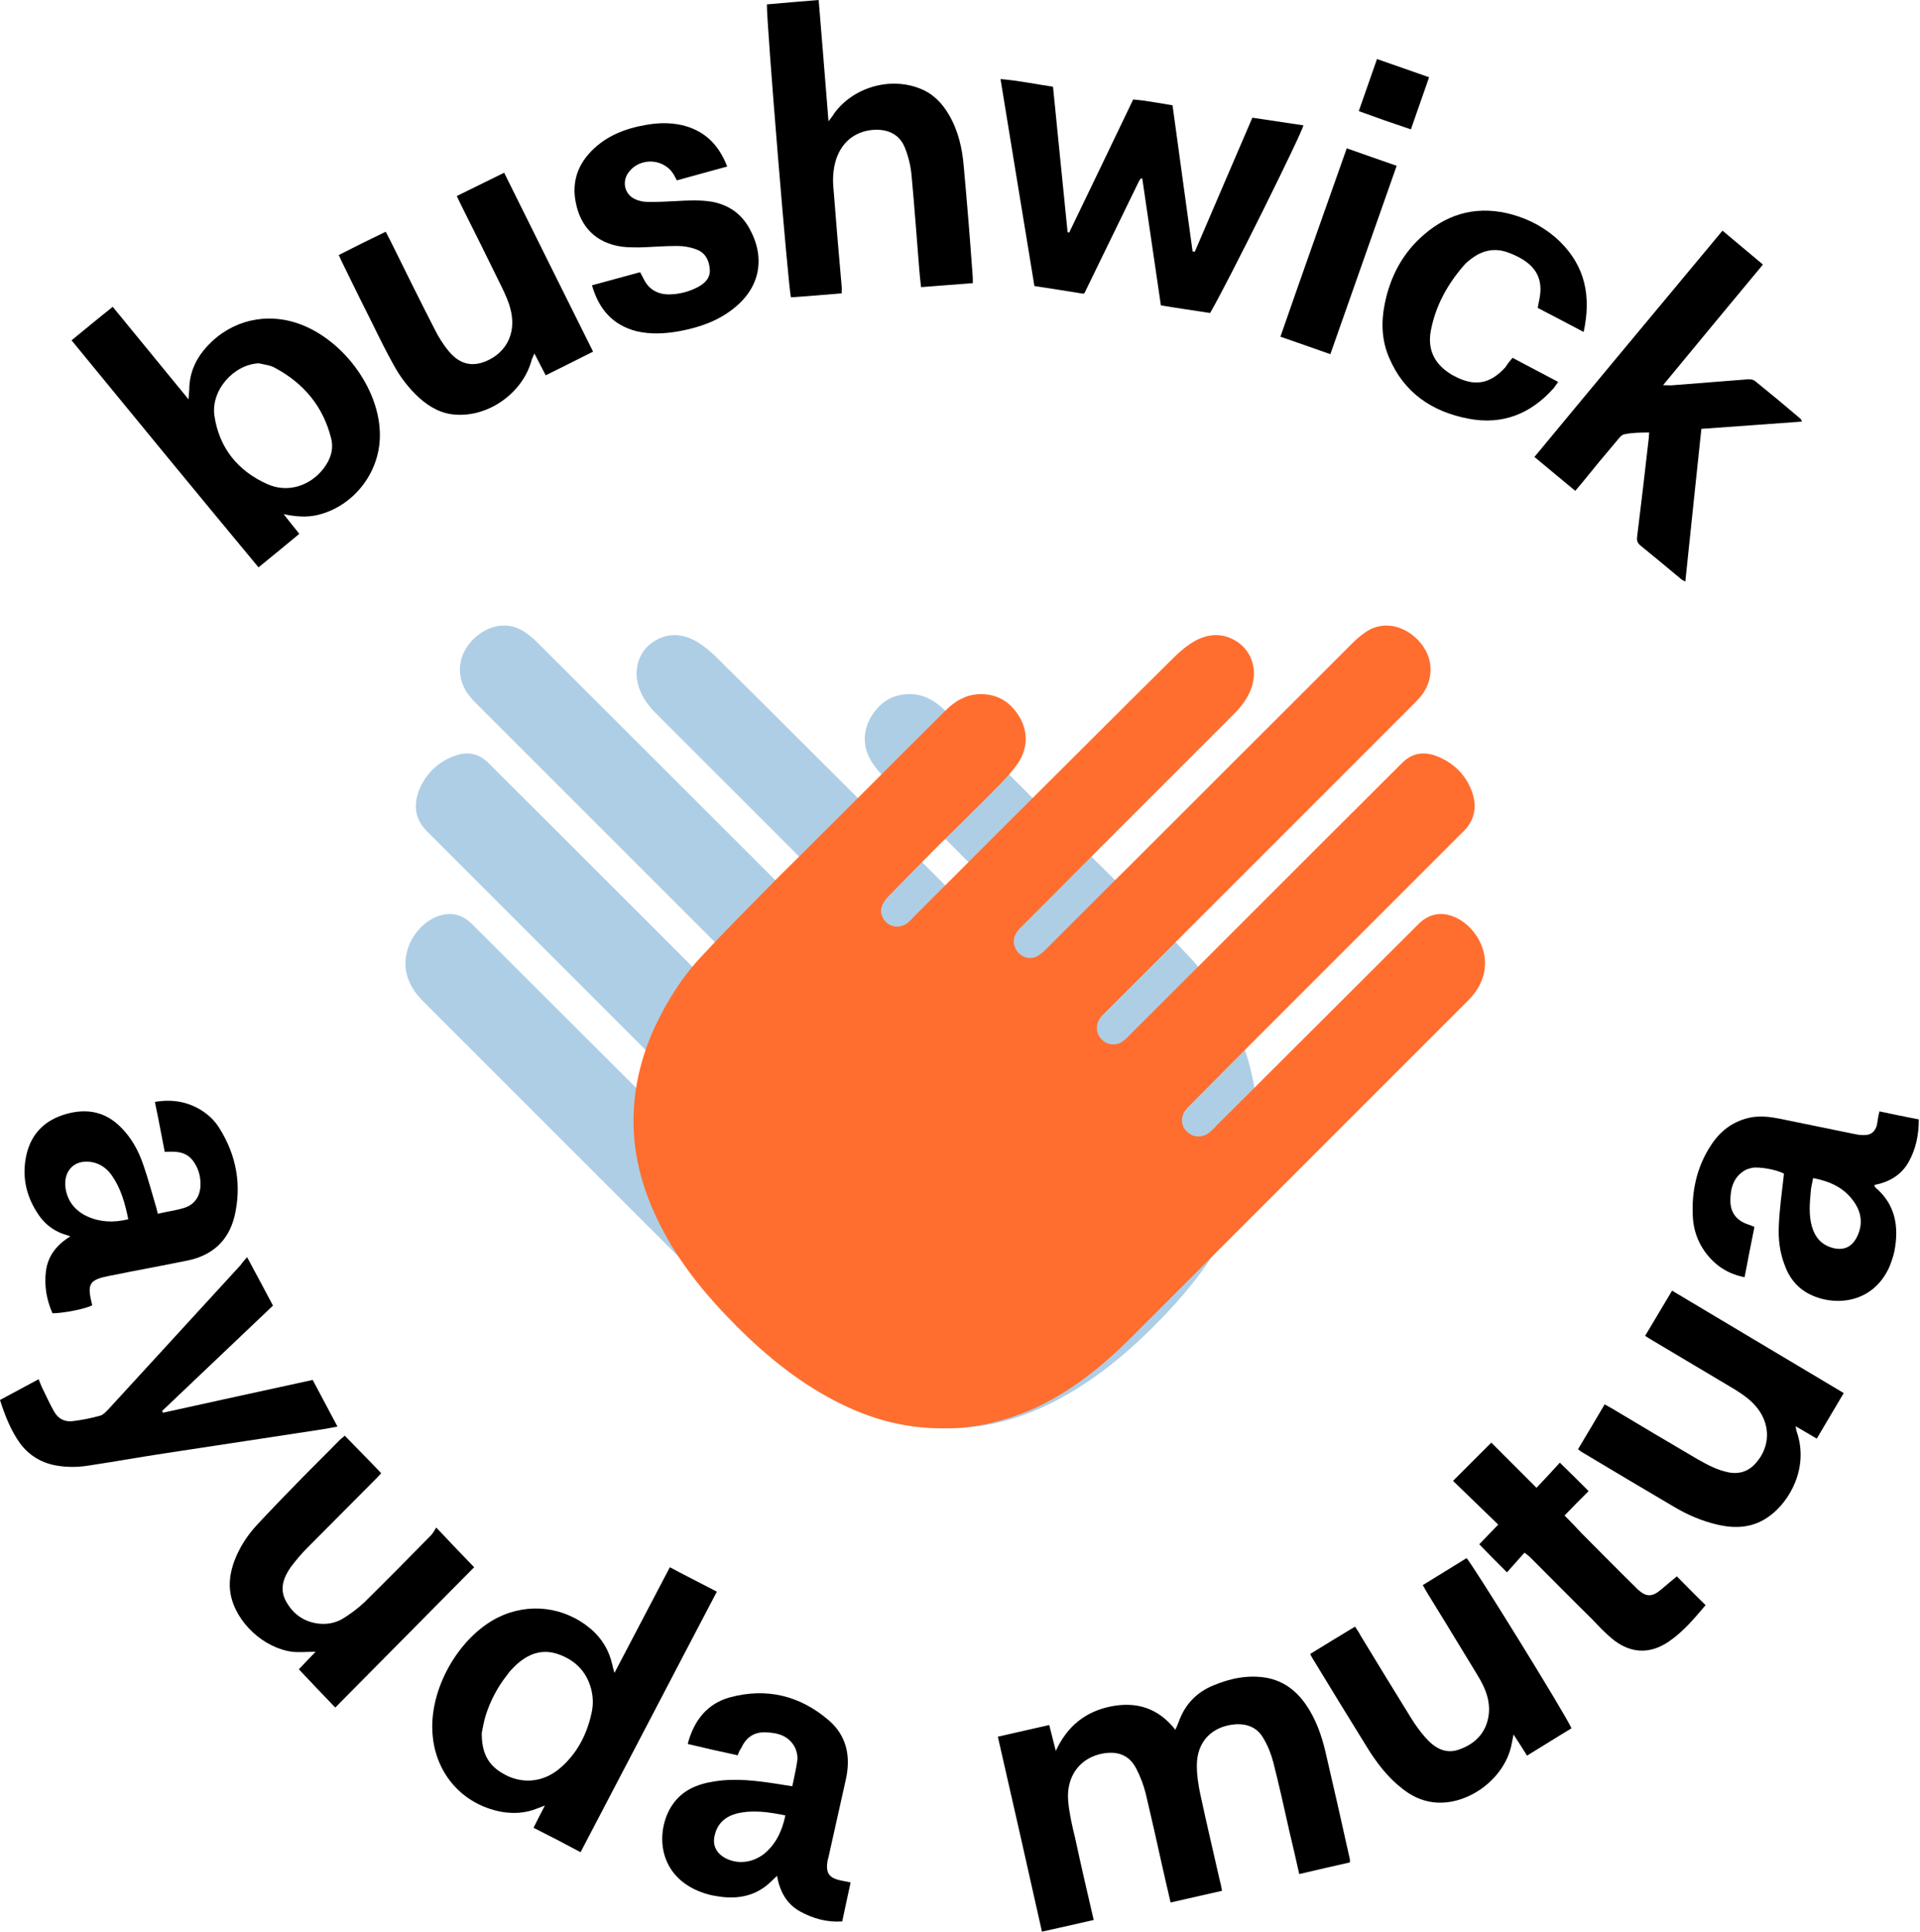 <svg width="161" height="162" viewBox="0 0 161 162" fill="none" xmlns="http://www.w3.org/2000/svg">
<path d="M79.378 119.789C82.945 119.819 86.082 118.835 89.034 117.206C92.354 115.391 95.153 112.931 97.736 110.225C99.949 107.888 101.887 105.366 103.301 102.475C104.715 99.615 105.515 96.571 105.392 93.373C105.3 90.82 104.654 88.36 103.578 86.053C102.563 83.901 101.302 81.902 99.673 80.18C97.828 78.181 95.921 76.274 94.015 74.337C93.338 73.629 92.631 72.953 91.924 72.246C87.681 68.033 83.468 63.789 79.225 59.576C78.487 58.838 77.595 58.284 76.519 58.223C75.012 58.13 73.844 58.807 73.075 60.068C72.306 61.329 72.337 62.682 73.106 63.912C73.567 64.619 74.182 65.265 74.766 65.88C76.488 67.633 78.271 69.355 79.993 71.077C81.377 72.461 82.73 73.845 84.083 75.229C84.298 75.475 84.513 75.782 84.606 76.09C84.759 76.612 84.483 77.197 84.022 77.504C83.529 77.812 82.915 77.781 82.422 77.412C82.238 77.258 82.054 77.074 81.9 76.889C79.286 74.275 76.642 71.631 74.028 69.017C69.385 64.404 64.773 59.76 60.13 55.178C59.607 54.655 58.992 54.133 58.346 53.764C57.178 53.118 55.948 53.056 54.779 53.825C53.519 54.655 53.057 56.254 53.611 57.761C53.918 58.592 54.441 59.268 55.056 59.883C58.777 63.604 62.497 67.325 66.218 71.046C68.401 73.23 70.584 75.444 72.767 77.627C72.952 77.812 73.136 77.966 73.259 78.181C73.659 78.734 73.567 79.442 73.106 79.934C72.644 80.395 71.968 80.487 71.415 80.118C71.138 79.934 70.892 79.688 70.646 79.442C62.128 70.923 53.58 62.405 45.063 53.886C44.632 53.456 44.14 53.056 43.617 52.779C41.865 51.918 39.989 52.933 39.097 54.348C38.298 55.609 38.421 57.177 39.343 58.346C39.62 58.684 39.897 58.961 40.204 59.268C46.508 65.572 52.811 71.877 59.084 78.15C61.329 80.395 63.574 82.64 65.818 84.885C66.003 85.069 66.187 85.223 66.31 85.438C66.71 86.023 66.587 86.791 66.064 87.253C65.572 87.683 64.834 87.714 64.311 87.284C64.096 87.13 63.912 86.915 63.727 86.73C56.286 79.319 48.876 71.877 41.434 64.465C41.281 64.311 41.158 64.189 41.004 64.035C40.112 63.112 39.097 62.989 37.96 63.45C36.607 64.004 35.623 64.988 35.1 66.372C34.67 67.571 34.823 68.709 35.746 69.662C35.93 69.847 36.084 70.001 36.269 70.185C42.234 76.151 48.199 82.117 54.164 88.083C55.702 89.621 57.209 91.158 58.746 92.696C58.869 92.819 58.992 92.942 59.084 93.065C59.545 93.649 59.515 94.387 59.023 94.879C58.5 95.402 57.762 95.464 57.147 95.002C56.932 94.849 56.747 94.633 56.563 94.449C51.059 88.944 45.555 83.47 40.051 77.966C39.866 77.781 39.712 77.627 39.528 77.443C38.575 76.551 37.498 76.428 36.33 77.012C34.454 77.966 32.948 80.826 34.946 83.378C35.162 83.655 35.438 83.931 35.684 84.177C45.032 93.526 54.41 102.906 63.758 112.254C66.126 114.622 68.709 116.683 71.753 118.097C74.274 119.204 76.826 119.819 79.378 119.789Z" fill="#AECEE6"/>
<path d="M79.147 119.789C75.581 119.819 72.444 118.835 69.492 117.206C66.171 115.391 63.373 112.931 60.79 110.225C58.577 107.888 56.639 105.366 55.225 102.475C53.81 99.615 53.011 96.571 53.134 93.373C53.226 90.82 53.872 88.36 54.948 86.053C55.963 83.901 57.224 81.902 58.853 80.18C60.698 78.181 62.605 76.274 64.511 74.337C65.188 73.629 65.895 72.953 66.602 72.246C70.845 68.033 75.058 63.789 79.301 59.576C80.039 58.838 80.931 58.284 82.007 58.223C83.514 58.13 84.682 58.807 85.451 60.068C86.22 61.329 86.189 62.682 85.42 63.912C84.959 64.619 84.344 65.265 83.76 65.88C82.038 67.633 80.254 69.355 78.532 71.077C77.149 72.461 75.796 73.845 74.443 75.229C74.228 75.475 74.012 75.782 73.92 76.09C73.766 76.612 74.043 77.197 74.504 77.504C74.996 77.812 75.611 77.781 76.103 77.412C76.288 77.258 76.472 77.074 76.626 76.889C79.24 74.275 81.884 71.631 84.498 69.017C89.141 64.404 93.753 59.76 98.396 55.178C98.919 54.655 99.534 54.133 100.18 53.764C101.348 53.118 102.578 53.056 103.747 53.825C105.007 54.655 105.468 56.254 104.915 57.761C104.607 58.592 104.085 59.268 103.47 59.883C99.749 63.604 96.029 67.325 92.308 71.046C90.125 73.23 87.942 75.444 85.758 77.627C85.574 77.812 85.389 77.966 85.266 78.181C84.867 78.734 84.959 79.442 85.42 79.934C85.882 80.395 86.558 80.487 87.111 80.118C87.388 79.934 87.634 79.688 87.88 79.442C96.398 70.923 104.946 62.405 113.463 53.886C113.894 53.456 114.386 53.056 114.908 52.779C116.661 51.918 118.537 52.933 119.428 54.348C120.228 55.609 120.105 57.177 119.182 58.346C118.906 58.684 118.629 58.961 118.321 59.268C112.018 65.572 105.714 71.877 99.442 78.15C97.197 80.395 94.952 82.64 92.708 84.885C92.523 85.069 92.339 85.223 92.216 85.438C91.816 86.023 91.939 86.791 92.462 87.253C92.954 87.683 93.692 87.714 94.214 87.284C94.43 87.13 94.614 86.915 94.799 86.73C102.24 79.319 109.65 71.877 117.092 64.465C117.245 64.311 117.368 64.189 117.522 64.035C118.414 63.112 119.428 62.989 120.566 63.45C121.919 64.004 122.903 64.988 123.426 66.372C123.856 67.571 123.703 68.709 122.78 69.662C122.596 69.847 122.442 70.001 122.257 70.185C116.292 76.151 110.327 82.117 104.362 88.083C102.824 89.621 101.317 91.158 99.78 92.696C99.657 92.819 99.534 92.942 99.442 93.065C98.981 93.649 99.011 94.387 99.503 94.879C100.026 95.402 100.764 95.464 101.379 95.002C101.594 94.849 101.779 94.633 101.963 94.449C107.467 88.944 112.971 83.47 118.475 77.966C118.66 77.781 118.813 77.627 118.998 77.443C119.951 76.551 121.027 76.428 122.196 77.012C124.071 77.966 125.578 80.826 123.58 83.378C123.364 83.655 123.088 83.931 122.842 84.177C113.494 93.526 104.116 102.906 94.768 112.254C92.4 114.622 89.817 116.683 86.773 118.097C84.252 119.204 81.7 119.819 79.147 119.789Z" fill="#FF6E2E"/>
<path d="M51.525 140.302C53.114 137.277 54.611 134.404 56.17 131.44C57.484 132.143 58.768 132.784 60.112 133.487C56.292 140.761 52.533 148.003 48.683 155.338C47.369 154.635 46.085 153.963 44.74 153.29C45.046 152.679 45.321 152.129 45.688 151.426C45.382 151.548 45.199 151.609 45.046 151.671C44.068 152.068 43.06 152.129 42.02 151.946C38.812 151.334 36.55 148.798 36.275 145.497C35.939 141.739 38.414 137.338 41.745 135.657C44.343 134.373 47.338 134.74 49.569 136.635C50.486 137.43 51.066 138.407 51.341 139.599C51.372 139.783 51.433 139.966 51.525 140.302ZM40.401 145.314C40.37 146.964 40.92 148.003 42.112 148.706C43.671 149.654 45.504 149.531 46.941 148.309C48.377 147.087 49.202 145.497 49.599 143.694C49.752 143.022 49.752 142.35 49.569 141.647C49.172 140.149 48.194 139.202 46.757 138.713C45.382 138.255 44.221 138.744 43.212 139.691C42.968 139.935 42.723 140.18 42.54 140.455C41.715 141.494 41.104 142.655 40.706 143.939C40.554 144.458 40.462 145.039 40.401 145.314Z" fill="black"/>
<path d="M13.232 101.796C13.996 101.613 14.73 101.521 15.433 101.307C16.319 101.032 16.777 100.329 16.808 99.443C16.839 98.771 16.686 98.129 16.319 97.548C15.952 96.937 15.402 96.631 14.699 96.601C14.424 96.57 14.18 96.601 13.813 96.601C13.538 95.226 13.294 93.85 12.988 92.414C14.424 92.17 15.677 92.384 16.839 93.086C17.48 93.484 18 93.973 18.397 94.615C19.834 96.906 20.292 99.412 19.65 102.071C19.131 104.088 17.786 105.28 15.769 105.708C13.538 106.166 11.307 106.564 9.076 107.022C7.548 107.328 7.304 107.664 7.67 109.192C7.701 109.283 7.701 109.375 7.732 109.467C7.273 109.742 5.378 110.139 4.401 110.139C3.912 109.039 3.698 107.847 3.85 106.625C4.003 105.372 4.706 104.424 5.898 103.691C5.623 103.599 5.501 103.538 5.348 103.507C4.462 103.202 3.759 102.652 3.239 101.888C2.17 100.329 1.803 98.618 2.231 96.784C2.659 95.012 3.82 93.912 5.562 93.423C7.304 92.934 8.862 93.239 10.146 94.553C11.032 95.44 11.613 96.509 12.01 97.671C12.407 98.801 12.713 99.963 13.049 101.093C13.11 101.246 13.141 101.46 13.232 101.796ZM10.757 102.255C10.482 100.91 10.146 99.688 9.382 98.587C9.015 98.068 8.557 97.701 7.946 97.518C6.387 97.09 5.256 98.098 5.501 99.688C5.684 100.788 6.326 101.552 7.304 102.01C8.373 102.499 9.504 102.56 10.757 102.255Z" fill="black"/>
<path d="M61.854 147.209C60.418 146.903 59.073 146.598 57.667 146.261C58.187 144.275 59.317 142.869 61.212 142.35C64.268 141.525 67.08 142.197 69.494 144.275C70.991 145.559 71.358 147.301 70.93 149.226C70.441 151.426 69.952 153.627 69.463 155.796C69.433 155.857 69.433 155.949 69.402 156.01C69.219 157.08 69.494 157.508 70.564 157.722C70.778 157.752 70.991 157.813 71.328 157.874C71.083 158.975 70.869 160.014 70.625 161.144C69.341 161.236 68.18 160.9 67.11 160.319C65.949 159.677 65.399 158.638 65.154 157.324C64.788 157.66 64.513 157.966 64.177 158.211C62.923 159.158 61.457 159.28 59.99 159.005C59.379 158.913 58.737 158.7 58.187 158.424C54.947 156.805 55.1 153.229 56.384 151.365C57.209 150.143 58.462 149.623 59.867 149.409C61.67 149.104 63.474 149.348 65.277 149.623C65.643 149.684 65.98 149.745 66.438 149.806C66.591 149.042 66.774 148.309 66.866 147.576C66.896 147.27 66.805 146.873 66.682 146.598C66.163 145.559 65.216 145.314 64.177 145.284C63.229 145.253 62.557 145.711 62.16 146.598C62.037 146.75 61.946 146.964 61.854 147.209ZM65.857 152.251C64.482 151.976 63.137 151.762 61.762 152.099C60.845 152.343 60.204 152.893 59.959 153.81C59.715 154.666 59.99 155.338 60.754 155.796C61.793 156.377 63.046 156.255 64.054 155.491C65.063 154.666 65.582 153.565 65.857 152.251Z" fill="black"/>
<path d="M28.91 120.407C29.949 121.477 30.957 122.486 31.966 123.555C31.691 123.861 31.385 124.166 31.08 124.472C29.277 126.275 27.504 128.078 25.701 129.881C25.243 130.34 24.815 130.859 24.418 131.379C23.806 132.234 23.409 133.212 23.959 134.251C24.57 135.382 25.518 136.054 26.801 136.177C27.535 136.238 28.238 136.085 28.849 135.688C29.429 135.321 30.01 134.893 30.53 134.404C32.424 132.54 34.258 130.676 36.122 128.781C36.306 128.598 36.428 128.353 36.581 128.109C37.711 129.301 38.689 130.34 39.759 131.44C35.969 135.26 32.058 139.233 28.115 143.205C27.076 142.136 26.098 141.097 25.059 139.997C25.457 139.599 25.884 139.11 26.465 138.53C25.701 138.53 25.09 138.591 24.509 138.53C22.125 138.224 19.803 136.085 19.345 133.732C19.161 132.754 19.314 131.837 19.65 130.92C20.078 129.789 20.72 128.781 21.545 127.895C22.645 126.703 23.806 125.511 24.937 124.35C26.098 123.158 27.29 121.997 28.451 120.805C28.543 120.713 28.696 120.591 28.91 120.407Z" fill="black"/>
<path d="M20.72 105.433C21.484 106.839 22.156 108.122 22.89 109.497C19.803 112.431 16.686 115.396 13.599 118.329C13.63 118.39 13.63 118.421 13.66 118.482C17.817 117.565 22.003 116.648 26.221 115.732C26.924 117.046 27.596 118.329 28.299 119.643C27.84 119.735 27.474 119.796 27.137 119.857C22.798 120.53 18.458 121.171 14.088 121.844C11.857 122.18 9.657 122.577 7.426 122.913C6.479 123.066 5.531 123.066 4.584 122.883C3.392 122.638 2.414 122.027 1.681 121.049C0.917 119.98 0.428 118.757 0 117.412C1.07 116.832 2.109 116.282 3.239 115.671C3.331 115.915 3.423 116.129 3.514 116.343C3.851 117.015 4.156 117.718 4.523 118.36C4.859 118.971 5.409 119.277 6.112 119.185C6.876 119.093 7.64 118.941 8.404 118.727C8.649 118.665 8.893 118.39 9.076 118.207C12.774 114.173 16.472 110.139 20.17 106.105C20.292 105.922 20.475 105.708 20.72 105.433Z" fill="black"/>
<path d="M102.468 158.577C101.002 158.913 99.626 159.219 98.159 159.555C97.884 158.394 97.64 157.294 97.395 156.224C96.968 154.299 96.54 152.374 96.081 150.448C95.898 149.715 95.623 148.981 95.287 148.34C94.706 147.209 93.759 146.842 92.506 147.056C90.581 147.392 89.389 148.951 89.572 151.059C89.664 152.099 89.908 153.138 90.153 154.146C90.642 156.408 91.161 158.669 91.711 161.022C90.275 161.358 88.869 161.664 87.372 162C86.149 156.53 84.927 151.121 83.674 145.65C85.141 145.314 86.516 145.009 87.983 144.672C88.166 145.375 88.319 146.017 88.533 146.842C89.511 144.733 91.039 143.542 93.147 143.114C95.287 142.686 97.12 143.236 98.557 145.07C98.679 144.795 98.771 144.611 98.832 144.428C99.351 142.961 100.329 141.922 101.766 141.341C103.171 140.761 104.608 140.455 106.136 140.7C107.572 140.944 108.642 141.739 109.467 142.9C110.322 144.122 110.811 145.498 111.148 146.934C111.85 149.929 112.523 152.924 113.195 155.949C113.195 155.98 113.195 156.041 113.195 156.194C111.82 156.499 110.384 156.835 108.947 157.172C108.672 155.919 108.397 154.757 108.122 153.596C107.694 151.671 107.266 149.745 106.777 147.82C106.594 147.117 106.319 146.414 105.952 145.803C105.463 144.917 104.638 144.55 103.599 144.611C101.643 144.764 100.36 146.048 100.36 148.065C100.36 148.89 100.482 149.715 100.665 150.54C101.185 152.985 101.766 155.399 102.316 157.844C102.377 157.997 102.407 158.272 102.468 158.577Z" fill="black"/>
<path d="M157.6 93.209C158.73 93.453 159.8 93.667 160.9 93.881C160.9 95.195 160.656 96.356 160.044 97.457C159.403 98.587 158.394 99.137 157.172 99.382C157.202 99.474 157.202 99.535 157.233 99.565C158.944 101.002 159.25 102.866 158.853 104.944C158.761 105.372 158.608 105.8 158.455 106.197C157.019 109.497 153.504 109.62 151.426 108.367C150.571 107.847 149.99 107.053 149.654 106.105C149.226 105.005 149.104 103.874 149.165 102.713C149.226 101.368 149.409 100.054 149.562 98.71C149.562 98.618 149.593 98.526 149.593 98.434C149.012 98.098 147.484 97.823 146.903 97.946C146.751 97.976 146.567 98.037 146.414 98.098C145.375 98.648 145.1 99.626 145.1 100.696C145.1 101.674 145.589 102.316 146.476 102.652C146.659 102.713 146.842 102.774 147.117 102.896C146.842 104.272 146.567 105.647 146.292 107.114C144.856 106.839 143.786 106.105 142.961 104.974C142.35 104.119 142.014 103.141 141.953 102.102C141.83 99.963 142.258 97.915 143.45 96.081C144.275 94.798 145.406 93.973 146.903 93.698C147.698 93.576 148.462 93.667 149.226 93.82C151.274 94.248 153.291 94.645 155.338 95.073C155.613 95.134 155.919 95.195 156.194 95.195C156.836 95.226 157.202 94.981 157.386 94.37C157.447 94.034 157.477 93.667 157.6 93.209ZM152.038 98.801C151.976 99.168 151.885 99.474 151.854 99.779C151.763 100.818 151.64 101.857 151.946 102.896C152.221 103.813 152.771 104.424 153.718 104.669C154.574 104.883 155.246 104.608 155.674 103.813C156.224 102.774 156.133 101.735 155.46 100.788C154.635 99.596 153.443 99.076 152.038 98.801Z" fill="black"/>
<path d="M119.307 132.937C120.56 132.173 121.783 131.409 122.975 130.676C123.372 131.012 131.226 143.694 131.776 144.947C130.554 145.681 129.362 146.445 128.048 147.239C127.681 146.659 127.345 146.109 126.917 145.467C126.825 145.864 126.795 146.139 126.734 146.384C126.122 149.226 123.036 151.487 120.194 151.151C119.185 151.029 118.329 150.601 117.565 149.99C116.343 149.042 115.426 147.82 114.632 146.537C113.104 144.061 111.576 141.586 110.078 139.11C110.017 139.019 109.956 138.896 109.864 138.713C111.117 137.949 112.34 137.185 113.623 136.421C113.807 136.696 113.959 136.91 114.082 137.155C115.487 139.477 116.893 141.769 118.329 144.092C118.666 144.642 119.063 145.192 119.491 145.681C120.285 146.598 121.233 147.178 122.455 146.689C123.769 146.2 124.655 145.253 124.839 143.786C124.961 142.717 124.625 141.769 124.105 140.852C123.647 140.058 123.158 139.294 122.7 138.53C121.722 136.91 120.744 135.321 119.766 133.732C119.613 133.487 119.491 133.273 119.307 132.937Z" fill="black"/>
<path d="M132.326 121.538C133.09 120.255 133.824 119.032 134.557 117.779C134.832 117.932 135.046 118.054 135.26 118.176C137.613 119.582 139.966 120.988 142.319 122.363C143.175 122.852 144.031 123.311 145.009 123.494C145.895 123.647 146.659 123.372 147.24 122.699C148.401 121.385 148.493 119.613 147.423 118.176C146.903 117.474 146.201 116.985 145.467 116.526C143.175 115.151 140.883 113.806 138.591 112.431C138.377 112.309 138.194 112.187 137.949 112.034C138.713 110.75 139.447 109.528 140.211 108.244C145.039 111.117 149.776 113.959 154.605 116.832C153.841 118.115 153.107 119.368 152.343 120.652C151.732 120.285 151.182 119.98 150.571 119.613C150.601 119.827 150.632 119.98 150.662 120.071C151.701 123.066 150.082 125.908 148.401 127.131C147.056 128.139 145.559 128.231 144 127.864C142.686 127.558 141.494 127.039 140.364 126.367C137.766 124.839 135.199 123.311 132.601 121.752C132.54 121.721 132.479 121.66 132.326 121.538Z" fill="black"/>
<path d="M130.798 122.669C131.684 123.525 132.418 124.258 133.212 125.053C132.57 125.694 131.898 126.367 131.195 127.1C131.715 127.62 132.173 128.109 132.632 128.598C134.16 130.126 135.657 131.654 137.185 133.151C137.246 133.212 137.277 133.243 137.338 133.304C138.041 133.946 138.53 133.946 139.263 133.334C139.722 132.937 140.21 132.54 140.608 132.204C141.311 132.907 142.136 133.762 143.022 134.618C142.136 135.657 141.188 136.818 139.935 137.674C138.316 138.774 136.665 138.682 135.137 137.399C134.557 136.91 134.037 136.36 133.518 135.81C131.776 134.098 130.064 132.356 128.323 130.615C128.2 130.492 128.078 130.401 127.834 130.217C127.314 130.798 126.825 131.348 126.367 131.867C125.572 131.073 124.839 130.339 124.044 129.514C124.502 129.025 125.053 128.475 125.633 127.864C124.38 126.642 123.158 125.48 121.844 124.197C122.944 123.097 123.983 122.058 125.053 120.988C126.306 122.241 127.528 123.463 128.842 124.778C129.545 124.044 130.187 123.341 130.798 122.669Z" fill="black"/>
<path d="M95.022 8.343C95.359 8.374 95.634 8.404 95.878 8.435C96.673 8.557 97.467 8.679 98.323 8.832C98.873 12.927 99.454 17.022 100.004 21.087C100.065 21.087 100.126 21.117 100.187 21.117C101.776 17.389 103.396 13.661 105.016 9.871C106.452 10.085 107.858 10.299 109.294 10.513C109.202 11.124 102.907 23.806 101.471 26.251C100.126 26.037 98.781 25.854 97.345 25.61C96.825 22.034 96.306 18.489 95.786 14.975C95.725 14.975 95.695 14.944 95.695 14.975C95.664 14.975 95.634 14.975 95.634 15.005C95.603 15.066 95.542 15.127 95.511 15.188C93.983 18.306 92.486 21.423 90.958 24.54C90.958 24.57 90.927 24.57 90.836 24.632C89.522 24.418 88.146 24.204 86.74 23.99C85.793 18.214 84.846 12.469 83.898 6.632C85.396 6.754 86.832 7.059 88.299 7.273C88.696 11.368 89.124 15.402 89.522 19.467C89.552 19.467 89.583 19.497 89.613 19.497C89.644 19.497 89.674 19.497 89.674 19.467C91.447 15.8 93.219 12.102 95.022 8.343Z" fill="black"/>
<path d="M6 28.543C7.161 27.596 8.261 26.679 9.453 25.732C11.562 28.299 13.64 30.835 15.81 33.494C15.84 33.127 15.84 32.913 15.871 32.699C15.871 31.447 16.299 30.346 17.063 29.399C18.927 27.107 21.8 26.19 24.642 27.015C28.584 28.177 31.915 32.577 31.854 36.581C31.823 39.728 29.562 42.54 26.537 43.212C25.681 43.395 24.795 43.334 23.786 43.12C24.275 43.732 24.642 44.221 25.1 44.771C23.969 45.718 22.869 46.604 21.677 47.582C16.452 41.287 11.256 34.961 6 28.543ZM21.708 30.468C19.599 30.56 17.674 32.73 17.98 34.869C18.377 37.559 19.936 39.484 22.38 40.584C24.092 41.379 26.017 40.767 27.148 39.27C27.728 38.506 28.003 37.65 27.759 36.733C27.087 34.075 25.467 32.149 23.083 30.866C22.686 30.621 22.197 30.591 21.708 30.468Z" fill="black"/>
<path d="M81.576 23.745C80.109 23.868 78.703 23.959 77.236 24.081C77.175 23.531 77.114 23.042 77.083 22.584C76.869 19.986 76.686 17.358 76.442 14.761C76.38 13.997 76.197 13.202 75.922 12.499C75.525 11.399 74.669 10.88 73.477 10.88C71.858 10.91 70.635 11.796 70.115 13.355C69.841 14.21 69.81 15.097 69.902 15.953C70.115 18.642 70.329 21.3 70.574 23.99C70.605 24.173 70.574 24.357 70.574 24.601C69.107 24.723 67.732 24.846 66.326 24.937C66.112 24.326 64.248 1.589 64.309 0.367C65.715 0.244 67.121 0.122 68.649 0C68.924 3.362 69.199 6.693 69.474 10.177C69.688 9.871 69.841 9.718 69.932 9.535C71.521 7.334 74.608 6.418 77.144 7.426C78.245 7.854 79.009 8.649 79.589 9.657C80.353 10.971 80.689 12.438 80.812 13.935C81.087 16.93 81.331 19.925 81.545 22.92C81.576 23.195 81.576 23.44 81.576 23.745Z" fill="black"/>
<path d="M147.83 22.187C145.019 25.579 142.268 28.88 139.457 32.302C139.854 32.302 140.098 32.333 140.343 32.302C142.421 32.15 144.469 31.966 146.547 31.813C146.761 31.783 147.066 31.844 147.219 31.997C148.503 33.036 149.756 34.075 151.008 35.144C151.039 35.175 151.039 35.236 151.1 35.358C148.289 35.572 145.508 35.756 142.666 35.969C142.207 40.248 141.779 44.465 141.321 48.774C141.138 48.683 141.015 48.621 140.924 48.53C139.823 47.613 138.723 46.696 137.593 45.779C137.317 45.565 137.226 45.352 137.287 44.954C137.623 42.204 137.959 39.423 138.265 36.672C138.265 36.581 138.265 36.489 138.295 36.275C137.593 36.275 136.89 36.275 136.187 36.428C136.003 36.459 135.82 36.672 135.698 36.825C134.659 38.048 133.62 39.301 132.611 40.554C132.458 40.737 132.306 40.92 132.092 41.165C130.961 40.217 129.83 39.301 128.669 38.323C133.925 31.966 139.151 25.701 144.438 19.345C145.569 20.292 146.669 21.209 147.83 22.187Z" fill="black"/>
<path d="M28.401 21.392C29.715 20.72 30.998 20.078 32.343 19.436C32.496 19.742 32.618 19.956 32.74 20.2C33.963 22.676 35.185 25.151 36.438 27.596C36.774 28.268 37.172 28.91 37.661 29.491C38.639 30.652 39.8 30.835 41.145 30.102C42.642 29.277 43.284 27.688 42.795 25.885C42.642 25.273 42.367 24.693 42.092 24.112C40.961 21.79 39.8 19.467 38.639 17.144C38.547 16.93 38.425 16.716 38.302 16.442C39.617 15.8 40.9 15.158 42.275 14.486C44.751 19.497 47.226 24.448 49.732 29.491C48.418 30.163 47.104 30.805 45.759 31.477C45.453 30.866 45.148 30.316 44.812 29.643C44.72 29.857 44.659 30.01 44.598 30.133C43.895 32.883 41.053 34.961 38.241 34.778C37.019 34.717 36.01 34.136 35.124 33.341C34.269 32.547 33.566 31.63 33.016 30.621C32.404 29.521 31.854 28.421 31.304 27.29C30.418 25.518 29.532 23.745 28.676 21.973C28.584 21.82 28.523 21.606 28.401 21.392Z" fill="black"/>
<path d="M49.64 23.929C51.016 23.562 52.299 23.195 53.674 22.829C53.797 23.043 53.888 23.226 53.98 23.409C54.408 24.265 55.111 24.662 56.027 24.693C56.914 24.693 57.769 24.479 58.564 24.051C59.145 23.745 59.603 23.256 59.511 22.523C59.45 21.759 59.083 21.148 58.35 20.903C57.861 20.72 57.311 20.628 56.761 20.628C55.722 20.628 54.652 20.72 53.613 20.75C53.124 20.75 52.635 20.75 52.146 20.689C50.007 20.384 48.662 19.07 48.265 16.9C47.959 15.25 48.448 13.844 49.579 12.682C50.832 11.399 52.391 10.788 54.133 10.482C55.141 10.299 56.119 10.268 57.127 10.482C59.022 10.91 60.245 12.071 60.978 13.966C59.542 14.363 58.167 14.73 56.761 15.127C56.669 14.975 56.639 14.883 56.578 14.791C55.813 13.263 53.644 13.11 52.666 14.516C52.146 15.28 52.391 16.289 53.216 16.686C53.521 16.839 53.919 16.93 54.255 16.93C55.049 16.961 55.813 16.9 56.608 16.869C57.647 16.808 58.717 16.747 59.756 16.93C61.131 17.206 62.17 17.939 62.842 19.161C64.218 21.637 63.729 24.143 61.498 25.885C60.153 26.954 58.594 27.474 56.944 27.779C55.752 27.993 54.56 28.054 53.369 27.779C51.382 27.26 50.221 25.946 49.64 23.929Z" fill="black"/>
<path d="M126.835 30.01C128.088 30.683 129.341 31.324 130.655 32.027C130.503 32.241 130.411 32.394 130.289 32.547C128.363 34.717 125.98 35.664 123.138 35.114C120.081 34.533 117.728 32.944 116.475 29.98C115.864 28.543 115.803 27.046 116.109 25.518C116.567 23.195 117.637 21.178 119.44 19.65C121.61 17.786 124.085 17.236 126.835 18C128.333 18.428 129.677 19.161 130.808 20.262C132.947 22.37 133.436 24.876 132.795 27.84C131.48 27.137 130.228 26.496 128.944 25.823C129.005 25.548 129.036 25.273 129.097 25.029C129.372 23.562 128.913 22.492 127.63 21.728C127.233 21.484 126.805 21.3 126.377 21.148C125.399 20.812 124.452 20.964 123.596 21.545C123.29 21.759 122.954 22.003 122.71 22.309C121.365 23.868 120.387 25.64 119.99 27.688C119.684 29.246 120.234 30.469 121.579 31.324C121.701 31.416 121.823 31.477 121.946 31.538C123.657 32.455 124.971 32.211 126.255 30.774C126.438 30.469 126.621 30.255 126.835 30.01Z" fill="black"/>
<path d="M112.931 12.438C114.336 12.927 115.681 13.416 117.117 13.905C115.253 19.192 113.42 24.418 111.555 29.704C110.15 29.216 108.805 28.727 107.369 28.238C109.202 22.951 111.066 17.725 112.931 12.438Z" fill="black"/>
<path d="M113.939 9.321C114.458 7.854 114.947 6.448 115.467 4.951C116.934 5.47 118.34 5.959 119.837 6.479C119.318 7.946 118.829 9.351 118.309 10.849C116.842 10.36 115.436 9.871 113.939 9.321Z" fill="black"/>
</svg>
